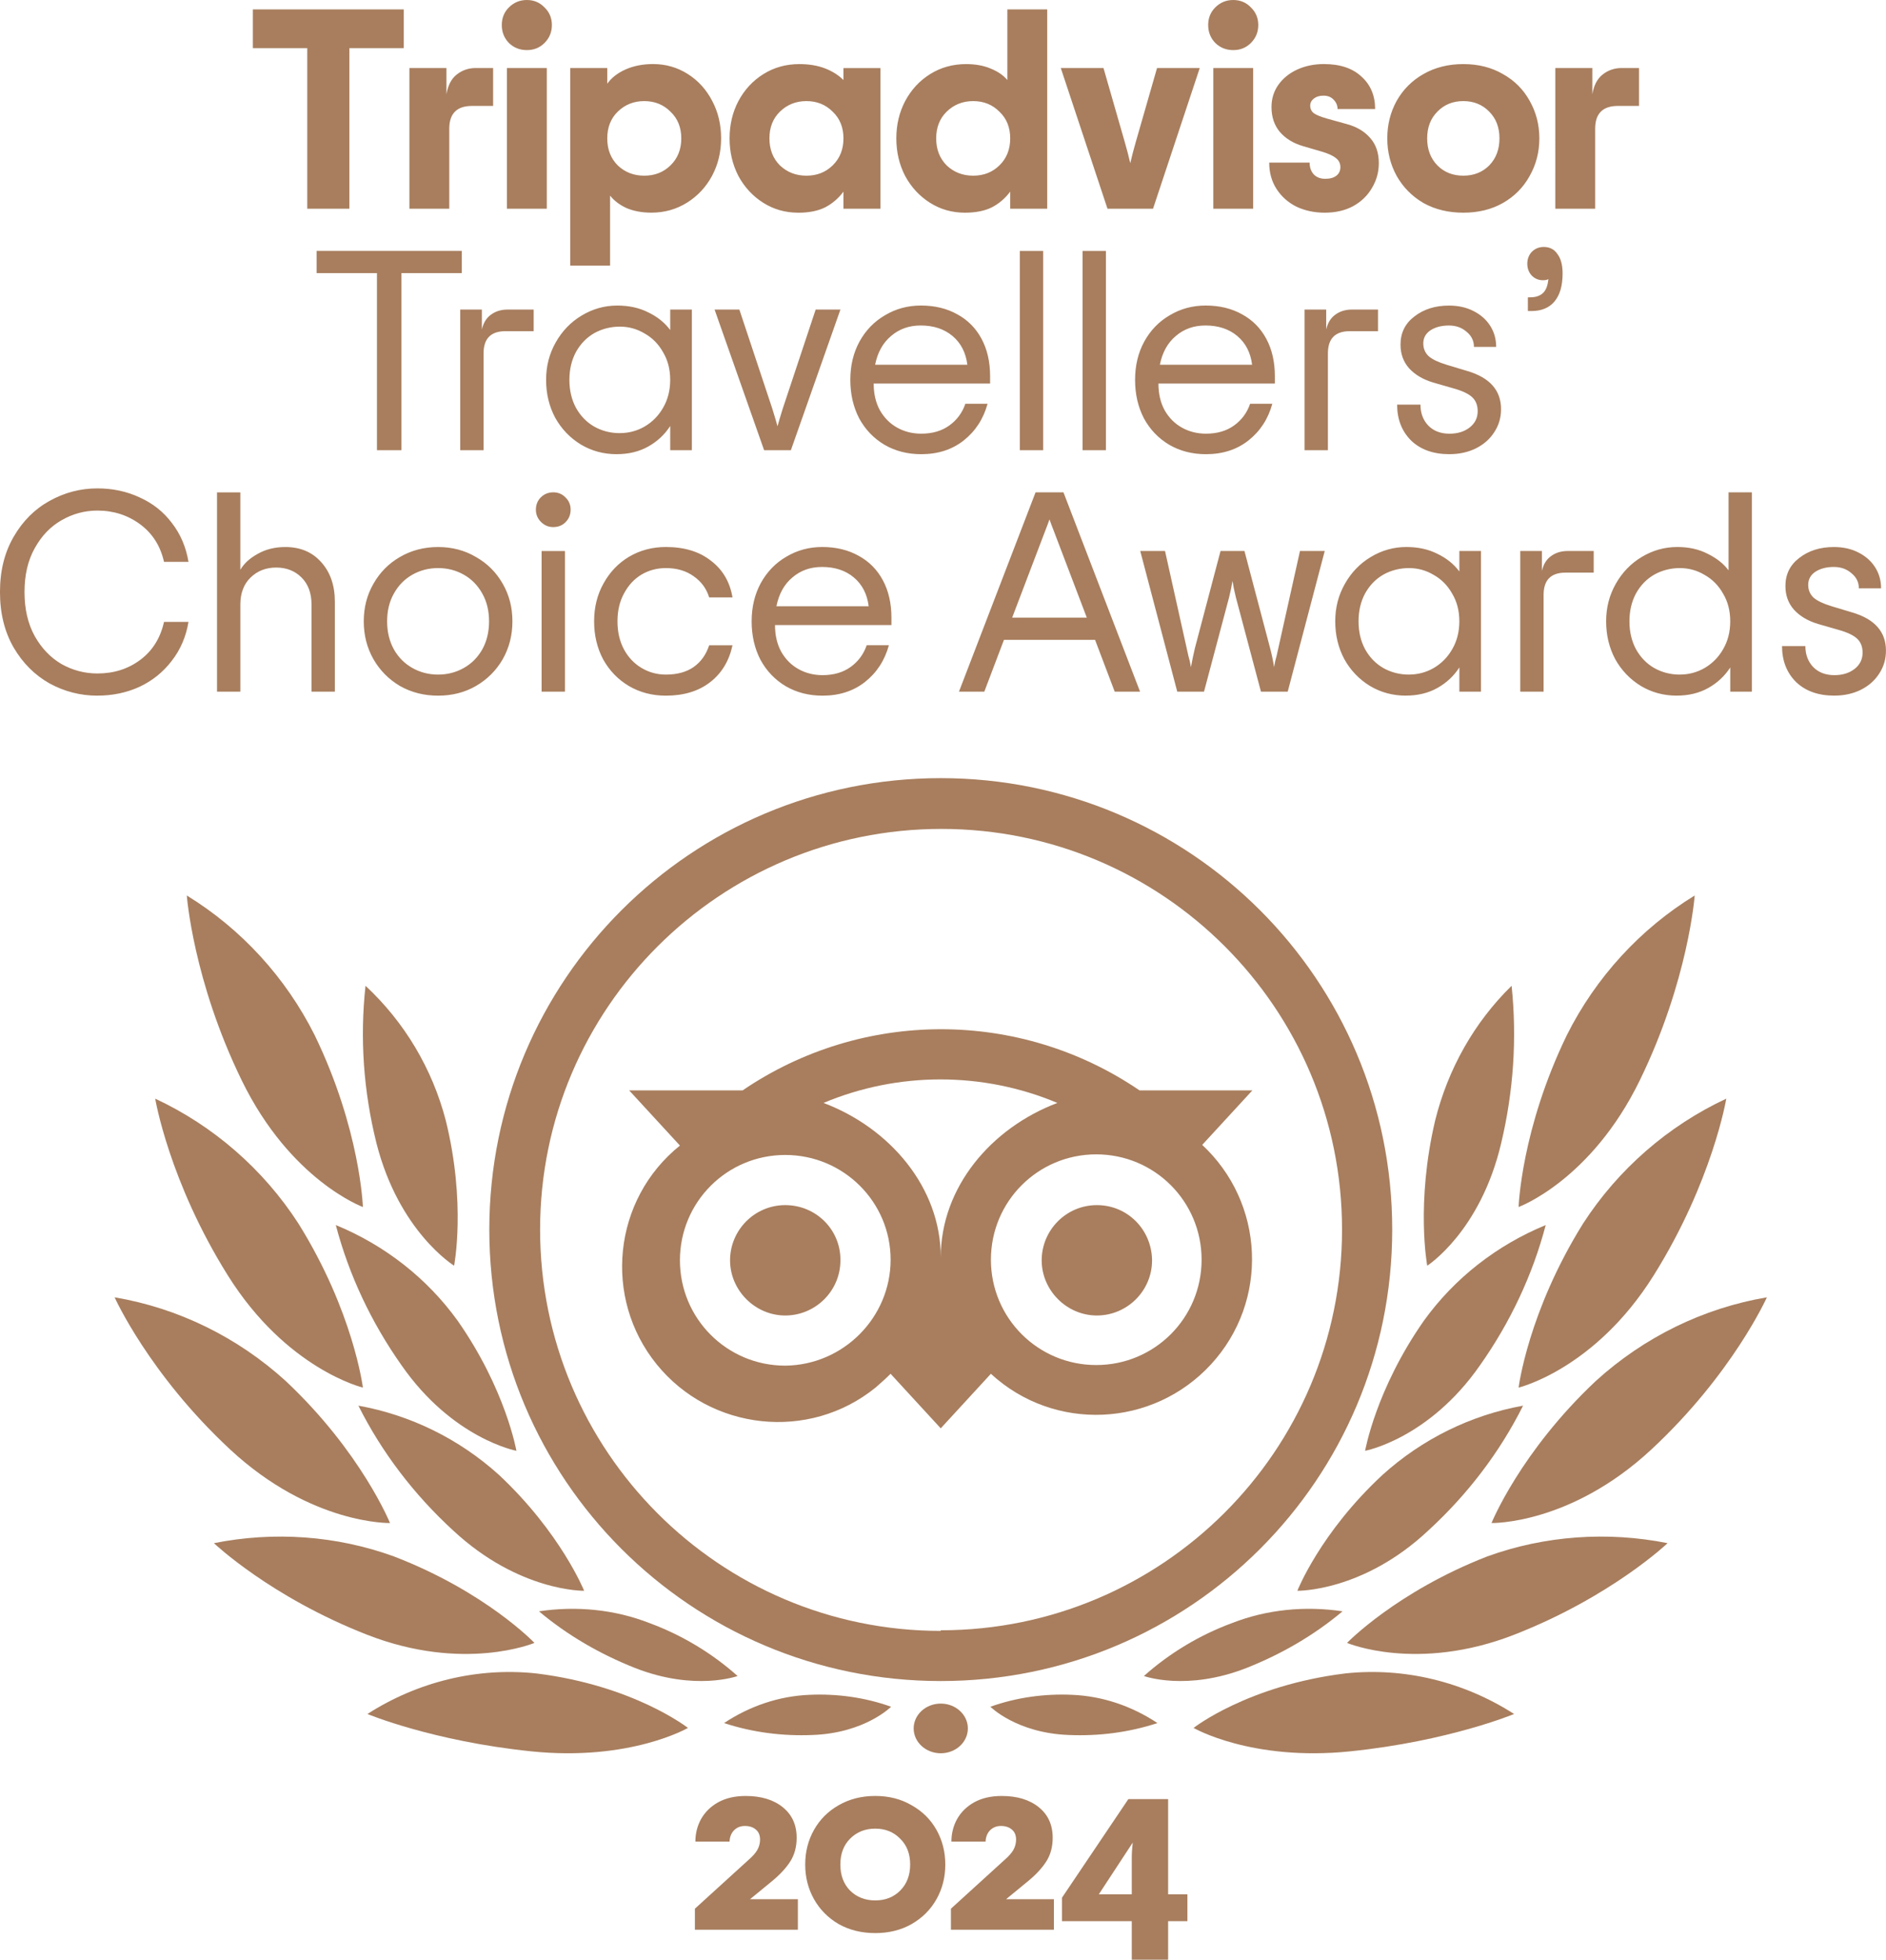 <?xml version="1.0" encoding="UTF-8"?>
<svg id="Calque_1" data-name="Calque 1" xmlns="http://www.w3.org/2000/svg" viewBox="0 0 741.94 770.9">
  <defs>
    <style>
      .cls-1 {
        fill: #a87e5e;
        stroke-width: 0px;
      }
    </style>
  </defs>
  <path class="cls-1" d="m370.09,689.7c5.89,0,10.66-4.37,10.66-9.77s-4.77-9.77-10.66-9.77-10.66,4.37-10.66,9.77,4.77,9.77,10.66,9.77Z"/>
  <path class="cls-1" d="m370.09,306.1c-98.17,0-177.6,79.42-177.6,177.59s79.43,177.6,177.6,177.6,177.6-79.42,177.6-177.6-79.42-177.59-177.6-177.59Zm0,335.46c-87.07,0-157.62-70.79-157.62-157.86s70.79-157.62,157.86-157.62,157.62,70.54,157.62,157.62-70.79,157.62-157.86,157.62v.25Zm-39.47-145.78c0,12.09-9.87,21.71-21.71,21.71s-21.71-9.87-21.71-21.71,9.62-21.71,21.71-21.71,21.71,9.62,21.71,21.46v.25Zm122.59,0c0,12.09-9.87,21.71-21.71,21.71s-21.71-9.87-21.71-21.71,9.62-21.71,21.71-21.71,21.46,9.62,21.71,21.46v.25Zm19.49-45.14l19.98-21.71h-44.4c-47.11-32.07-109.02-32.07-156.14,0h-44.64l19.98,21.71c-26.39,21.21-30.34,59.94-9.13,86.08s59.94,30.34,86.08,9.13c1.97-1.73,3.95-3.45,5.92-5.43l19.73,21.46,19.73-21.46c24.91,22.94,63.64,21.21,86.58-3.7,22.94-24.91,21.21-63.64-3.7-86.58v.49Zm-163.78,86.58c-22.94,0-41.44-18.5-41.44-41.44s18.5-41.44,41.44-41.44,41.44,18.5,41.44,41.19-18.5,41.44-41.44,41.69Zm61.17-42.67c0-27.38-19.98-50.81-46.12-60.68,29.35-12.33,62.65-12.33,92,0-26.15,9.87-45.88,33.3-45.88,60.68Zm61.17,42.43c-22.94,0-41.44-18.5-41.44-41.44s18.5-41.44,41.44-41.44,41.44,18.5,41.44,41.44-18.5,41.44-41.44,41.44Z"/>
  <path class="cls-1" d="m270.63,679.73s-21.26-16.69-59.62-21.43c-23.21-2.49-46.67,3.24-66.47,15.95,0,0,25.66,10.71,64.51,14.7,38.85,3.99,61.58-9.22,61.58-9.22Z"/>
  <path class="cls-1" d="m210.25,646.28s-19.17-20.12-55.3-34.02c-22.61-8.2-47.19-9.93-70.79-5.21,0,0,22.12,21.11,60.22,36.01,38.1,14.9,65.87,3.23,65.87,3.23Z"/>
  <path class="cls-1" d="m153.42,599.13s-11.3-27.94-41.02-55.87c-18.92-17.21-42.25-28.68-67.31-32.92,0,0,13.51,30.18,45.45,59.86s62.89,28.93,62.89,28.93Z"/>
  <path class="cls-1" d="m142.76,545.85s-3.69-29.78-25.35-64.52c-13.78-21.34-33.46-38.47-56.35-49.14,0,0,5.41,32.51,28.54,69.49,23.13,36.98,53.15,44.17,53.15,44.17Z"/>
  <path class="cls-1" d="m142.76,474.81s-.97-30.45-18.96-67.58c-11.42-22.78-28.92-41.84-50.31-54.96,0,0,2.43,33.42,21.63,72.78,19.2,39.36,47.63,49.76,47.63,49.76Z"/>
  <path class="cls-1" d="m229.79,625.77s-9.18-22.79-33.49-45.57c-15.63-14.12-34.73-23.53-55.31-27.24,9.18,18.33,21.83,34.92,37.21,49.04,26.04,24.27,51.59,23.78,51.59,23.78Z"/>
  <path class="cls-1" d="m290.17,659.31c-10.16-9.06-22.02-16.15-34.6-20.8-13.79-5.39-28.79-6.85-43.55-4.65,11.37,9.55,24.19,16.89,37.74,22.27,23.71,9.3,40.4,3.18,40.4,3.18Z"/>
  <path class="cls-1" d="m350.55,671.4c-10.3-3.7-21.33-5.18-32.12-4.69-12.01.49-23.54,4.44-33.59,11.11,11.28,3.7,23.05,5.18,34.82,4.69,20.6-.74,30.89-11.11,30.89-11.11Z"/>
  <path class="cls-1" d="m203.15,570.71s-4.18-24.11-23.11-51.16c-12.05-16.73-28.76-29.76-47.93-37.63,5.16,19.68,14.01,38.37,25.81,55.1,20.16,29.02,45.23,33.7,45.23,33.7Z"/>
  <path class="cls-1" d="m178.64,497.9s4.8-24.5-3.28-57.16c-5.3-20.29-16.16-38.6-31.57-52.95-2.27,20.79-.76,41.57,4.29,61.86,8.84,34.89,30.56,48.25,30.56,48.25Z"/>
  <path class="cls-1" d="m469.54,679.73s21.26-16.69,59.62-21.43c23.22-2.49,46.67,3.24,66.47,15.95,0,0-25.66,10.71-64.51,14.7-38.85,3.99-61.58-9.22-61.58-9.22Z"/>
  <path class="cls-1" d="m529.92,646.28s19.46-20.12,55.17-34.02c22.66-8.2,47.29-9.93,70.93-5.21,0,0-22.16,21.11-60.34,36.01s-65.76,3.23-65.76,3.23Z"/>
  <path class="cls-1" d="m586.75,599.13s11.3-27.94,41.02-55.87c18.92-17.21,42.25-28.68,67.31-32.92,0,0-13.51,30.18-45.45,59.86s-62.89,28.93-62.89,28.93Z"/>
  <path class="cls-1" d="m597.41,545.85s3.69-29.78,25.35-64.52c13.78-21.34,33.46-38.47,56.35-49.14,0,0-5.41,32.51-28.54,69.49-23.13,36.98-53.15,44.17-53.15,44.17Z"/>
  <path class="cls-1" d="m597.41,474.81s.97-30.45,18.96-67.58c11.42-22.78,28.92-41.84,50.31-54.96,0,0-2.43,33.42-21.63,72.78-19.2,39.36-47.63,49.76-47.63,49.76Z"/>
  <path class="cls-1" d="m510.38,625.77s8.93-22.79,33.48-45.57c15.63-14.12,34.73-23.53,55.31-27.24-9.18,18.33-21.83,34.92-37.21,49.04-25.8,24.27-51.59,23.78-51.59,23.78Z"/>
  <path class="cls-1" d="m450,659.31c10.16-9.06,22.01-16.15,34.6-20.8,13.79-5.39,28.79-6.85,43.55-4.65-11.37,9.55-24.19,16.89-37.74,22.27-23.71,9.3-40.4,3.18-40.4,3.18Z"/>
  <path class="cls-1" d="m389.62,671.4c10.3-3.7,21.33-5.18,32.12-4.69,12.01.49,23.54,4.44,33.59,11.11-11.28,3.7-23.05,5.18-34.82,4.69-20.6-.74-30.89-11.11-30.89-11.11Z"/>
  <path class="cls-1" d="m537.03,570.71s4.18-24.11,23.11-51.16c12.04-16.73,28.76-29.76,47.93-37.63-5.16,19.68-14.01,38.37-25.81,55.1-20.16,29.02-45.23,33.7-45.23,33.7Z"/>
  <path class="cls-1" d="m561.46,497.9s-4.57-24.5,3.13-57.16c5.05-20.29,15.39-38.6,30.07-52.95,2.16,20.79.72,41.57-4.09,61.86-8.18,34.89-29.1,48.25-29.1,48.25Z"/>
  <path class="cls-1" d="m158.84,18.93h-21.39v63.17h-16.58V18.93h-21.39V3.7h59.36v15.23Zm35.15,7.84v14.9h-8.29c-5.97,0-8.96,2.99-8.96,8.96v31.47h-15.68V26.77h14.56v10.3c.6-3.51,1.94-6.08,4.03-7.73,2.16-1.72,4.67-2.58,7.5-2.58h6.83Zm13.27-7.06c-2.76,0-5.12-.93-7.06-2.8-1.87-1.94-2.8-4.29-2.8-7.06s.93-5.08,2.8-6.94c1.94-1.94,4.29-2.91,7.06-2.91s5.08.97,6.94,2.91c1.94,1.87,2.91,4.18,2.91,6.94s-.97,5.12-2.91,7.06c-1.87,1.87-4.18,2.8-6.94,2.8Zm-7.84,7.06h15.68v55.33h-15.68V26.77Zm24.91,0h14.56v6.16c1.64-2.32,4.03-4.18,7.17-5.6,3.21-1.42,6.83-2.13,10.86-2.13,5,0,9.56,1.31,13.66,3.92,4.11,2.61,7.32,6.16,9.63,10.64,2.32,4.4,3.47,9.3,3.47,14.67s-1.19,10.3-3.58,14.78c-2.39,4.4-5.67,7.92-9.86,10.53-4.18,2.61-8.85,3.92-14,3.92-3.66,0-6.91-.6-9.74-1.79-2.76-1.27-4.93-2.91-6.5-4.93v27.55h-15.68V26.77Zm29.12,42.34c4.11,0,7.54-1.34,10.3-4.03,2.84-2.76,4.26-6.31,4.26-10.64s-1.42-7.84-4.26-10.53c-2.76-2.76-6.2-4.14-10.3-4.14s-7.58,1.38-10.42,4.14c-2.76,2.69-4.14,6.2-4.14,10.53s1.38,7.88,4.14,10.64c2.84,2.69,6.31,4.03,10.42,4.03Zm60.55,14.56c-5.08,0-9.67-1.31-13.78-3.92-4.11-2.61-7.35-6.12-9.74-10.53-2.31-4.48-3.47-9.41-3.47-14.78s1.16-10.27,3.47-14.67c2.39-4.48,5.67-8.03,9.86-10.64,4.18-2.61,8.89-3.92,14.11-3.92,3.81,0,7.17.56,10.08,1.68,2.91,1.12,5.34,2.65,7.28,4.59v-4.7h14.56v55.33h-14.56v-6.72c-1.94,2.61-4.33,4.67-7.17,6.16-2.84,1.42-6.38,2.13-10.64,2.13Zm3.25-14.56c4.11,0,7.54-1.34,10.3-4.03,2.84-2.76,4.26-6.31,4.26-10.64s-1.42-7.84-4.26-10.53c-2.76-2.76-6.2-4.14-10.3-4.14s-7.58,1.38-10.42,4.14c-2.76,2.69-4.14,6.2-4.14,10.53s1.38,7.88,4.14,10.64c2.84,2.69,6.31,4.03,10.42,4.03Zm62.35,14.56c-5.08,0-9.67-1.31-13.78-3.92s-7.35-6.12-9.74-10.53c-2.32-4.48-3.47-9.41-3.47-14.78s1.16-10.27,3.47-14.67c2.39-4.48,5.67-8.03,9.86-10.64,4.18-2.61,8.89-3.92,14.11-3.92,3.73,0,6.98.6,9.74,1.79,2.76,1.12,4.93,2.61,6.5,4.48V3.7h15.68v78.4h-14.56v-6.72c-1.94,2.61-4.33,4.67-7.17,6.16-2.84,1.42-6.38,2.13-10.64,2.13Zm3.25-14.56c4.11,0,7.54-1.34,10.3-4.03,2.84-2.76,4.26-6.31,4.26-10.64s-1.42-7.84-4.26-10.53c-2.76-2.76-6.2-4.14-10.3-4.14s-7.58,1.38-10.42,4.14c-2.76,2.69-4.14,6.2-4.14,10.53s1.38,7.88,4.14,10.64c2.84,2.69,6.31,4.03,10.42,4.03Zm34.46-42.34h16.8l8.4,29.23c.82,2.84,1.53,5.56,2.13,8.18.6-2.61,1.31-5.34,2.13-8.18l8.4-29.23h16.8l-18.37,55.33h-17.92l-18.37-55.33Zm67.84-7.06c-2.76,0-5.11-.93-7.06-2.8-1.87-1.94-2.8-4.29-2.8-7.06s.93-5.08,2.8-6.94c1.94-1.94,4.29-2.91,7.06-2.91s5.08.97,6.94,2.91c1.94,1.87,2.91,4.18,2.91,6.94s-.97,5.12-2.91,7.06c-1.87,1.87-4.18,2.8-6.94,2.8Zm-7.84,7.06h15.68v55.33h-15.68V26.77Zm43.83,56.9c-4.03,0-7.73-.78-11.09-2.35-3.29-1.64-5.9-3.96-7.84-6.94-1.94-2.99-2.91-6.46-2.91-10.42h15.9c0,1.94.56,3.51,1.68,4.7,1.12,1.12,2.61,1.68,4.48,1.68s3.32-.41,4.37-1.23c1.05-.82,1.57-1.94,1.57-3.36,0-1.49-.6-2.69-1.79-3.58-1.19-.97-3.1-1.83-5.71-2.58l-7.28-2.13c-3.81-1.12-6.83-2.99-9.07-5.6-2.16-2.61-3.25-5.86-3.25-9.74,0-3.29.9-6.2,2.69-8.74,1.87-2.61,4.37-4.63,7.5-6.05,3.14-1.42,6.61-2.13,10.42-2.13,6.35,0,11.27,1.64,14.78,4.93,3.58,3.21,5.38,7.47,5.38,12.77h-14.78c0-1.42-.52-2.65-1.57-3.7-.97-1.04-2.28-1.57-3.92-1.57s-2.84.37-3.81,1.12c-.97.75-1.46,1.68-1.46,2.8,0,1.27.49,2.28,1.46,3.02.97.67,2.61,1.34,4.93,2.02l8.06,2.24c3.88,1.05,6.94,2.88,9.18,5.49,2.24,2.54,3.36,5.82,3.36,9.86,0,3.51-.9,6.76-2.69,9.74-1.72,2.99-4.18,5.38-7.39,7.17-3.21,1.72-6.94,2.58-11.2,2.58Zm54.52,0c-5.9,0-11.13-1.27-15.68-3.81-4.48-2.61-7.99-6.16-10.53-10.64-2.46-4.48-3.7-9.41-3.7-14.78s1.23-10.3,3.7-14.78c2.54-4.48,6.05-7.99,10.53-10.53,4.55-2.61,9.78-3.92,15.68-3.92s11.09,1.31,15.57,3.92c4.55,2.54,8.06,6.05,10.53,10.53,2.54,4.48,3.81,9.41,3.81,14.78s-1.27,10.3-3.81,14.78c-2.46,4.48-5.97,8.03-10.53,10.64-4.48,2.54-9.67,3.81-15.57,3.81Zm0-14.56c4.11,0,7.5-1.34,10.19-4.03,2.69-2.76,4.03-6.31,4.03-10.64s-1.34-7.84-4.03-10.53c-2.69-2.76-6.09-4.14-10.19-4.14s-7.5,1.38-10.19,4.14c-2.69,2.69-4.03,6.2-4.03,10.53s1.34,7.88,4.03,10.64c2.69,2.69,6.08,4.03,10.19,4.03Zm69.12-42.34v14.9h-8.29c-5.97,0-8.96,2.99-8.96,8.96v31.47h-15.68V26.77h14.56v10.3c.6-3.51,1.94-6.08,4.03-7.73,2.16-1.72,4.67-2.58,7.5-2.58h6.83ZM181.66,107.43h-23.74v69.66h-9.63v-69.66h-23.74v-8.74h57.12v8.74Zm28.28,14.34v8.51h-11.09c-5.75,0-8.62,2.91-8.62,8.74v38.08h-9.18v-55.33h8.51v7.84c.6-2.61,1.79-4.55,3.58-5.82,1.79-1.34,3.99-2.02,6.61-2.02h10.19Zm32.66,56.9c-5.15,0-9.86-1.27-14.11-3.81-4.26-2.61-7.62-6.12-10.08-10.53-2.39-4.48-3.58-9.45-3.58-14.9s1.27-10.3,3.81-14.78,5.94-7.99,10.19-10.53c4.33-2.61,9-3.92,14-3.92,4.63,0,8.7.9,12.21,2.69,3.58,1.72,6.46,4.03,8.62,6.94v-8.06h8.51v55.33h-8.51v-9.52c-2.17,3.36-5.04,6.05-8.62,8.06-3.58,2.02-7.73,3.02-12.43,3.02Zm1.23-8.29c3.51,0,6.76-.86,9.74-2.58,3.06-1.79,5.49-4.26,7.28-7.39,1.87-3.21,2.8-6.87,2.8-10.98s-.93-7.73-2.8-10.86c-1.79-3.21-4.22-5.67-7.28-7.39-2.99-1.79-6.23-2.69-9.74-2.69s-7.02.86-10.08,2.58c-2.99,1.72-5.38,4.18-7.17,7.39-1.72,3.21-2.58,6.87-2.58,10.98s.86,7.77,2.58,10.98c1.79,3.21,4.18,5.67,7.17,7.39,3.06,1.72,6.42,2.58,10.08,2.58Zm37.29-48.61h9.74l12.99,39.09c.97,3.14,1.64,5.41,2.02,6.83.37-1.42,1.05-3.7,2.02-6.83l12.99-39.09h9.74l-19.49,55.33h-10.53l-19.49-55.33Zm108.39,29.12h-45.81c0,4.03.82,7.54,2.46,10.53,1.72,2.99,3.99,5.26,6.83,6.83,2.84,1.57,5.97,2.35,9.41,2.35,4.41,0,8.1-1.08,11.09-3.25,2.99-2.17,5.08-5,6.27-8.51h8.74c-1.64,5.97-4.78,10.79-9.41,14.45-4.55,3.58-10.12,5.38-16.69,5.38-5.38,0-10.19-1.23-14.45-3.7-4.26-2.54-7.58-6.01-9.97-10.42-2.31-4.48-3.47-9.52-3.47-15.12s1.19-10.6,3.58-15.01c2.46-4.48,5.82-7.95,10.08-10.42,4.26-2.54,8.96-3.81,14.11-3.81,5.45,0,10.23,1.16,14.34,3.47,4.11,2.24,7.28,5.45,9.52,9.63s3.36,9.07,3.36,14.67v2.91Zm-27.33-22.85c-4.55,0-8.44,1.38-11.65,4.14-3.21,2.69-5.3,6.46-6.27,11.31h36.29c-.6-4.78-2.54-8.55-5.82-11.31-3.29-2.76-7.47-4.14-12.54-4.14Zm39.01-29.34h9.18v78.4h-9.18v-78.4Zm24.69,0h9.18v78.4h-9.18v-78.4Zm75.65,52.19h-45.81c0,4.03.82,7.54,2.46,10.53,1.72,2.99,3.99,5.26,6.83,6.83,2.84,1.57,5.97,2.35,9.41,2.35,4.41,0,8.1-1.08,11.09-3.25,2.99-2.17,5.08-5,6.27-8.51h8.74c-1.64,5.97-4.78,10.79-9.41,14.45-4.56,3.58-10.12,5.38-16.69,5.38-5.38,0-10.19-1.23-14.45-3.7-4.26-2.54-7.58-6.01-9.97-10.42-2.32-4.48-3.47-9.52-3.47-15.12s1.19-10.6,3.58-15.01c2.46-4.48,5.82-7.95,10.08-10.42,4.26-2.54,8.96-3.81,14.11-3.81,5.45,0,10.23,1.16,14.34,3.47,4.11,2.24,7.28,5.45,9.52,9.63s3.36,9.07,3.36,14.67v2.91Zm-27.33-22.85c-4.55,0-8.44,1.38-11.65,4.14-3.21,2.69-5.3,6.46-6.27,11.31h36.29c-.6-4.78-2.54-8.55-5.82-11.31-3.29-2.76-7.47-4.14-12.54-4.14Zm67.9-6.27v8.51h-11.09c-5.75,0-8.62,2.91-8.62,8.74v38.08h-9.18v-55.33h8.51v7.84c.6-2.61,1.79-4.55,3.58-5.82,1.79-1.34,3.99-2.02,6.61-2.02h10.19Zm28.13,56.9c-6.35,0-11.39-1.79-15.12-5.38-3.66-3.66-5.49-8.36-5.49-14.11h9.18c0,3.29,1.01,6.01,3.02,8.18,2.09,2.16,4.89,3.25,8.4,3.25,3.21,0,5.86-.82,7.95-2.46,2.09-1.64,3.14-3.77,3.14-6.38,0-2.32-.71-4.14-2.13-5.49-1.42-1.34-3.84-2.5-7.28-3.47l-8.18-2.35c-3.96-1.2-7.09-3.06-9.41-5.6-2.24-2.54-3.36-5.64-3.36-9.3,0-4.63,1.83-8.33,5.49-11.09,3.66-2.84,8.18-4.26,13.55-4.26,3.66,0,6.87.71,9.63,2.13,2.84,1.42,5.04,3.36,6.61,5.82s2.35,5.23,2.35,8.29h-8.74c0-2.39-.97-4.37-2.91-5.94-1.87-1.64-4.18-2.46-6.94-2.46-2.91,0-5.34.64-7.28,1.9-1.87,1.27-2.8,2.99-2.8,5.15,0,2.02.71,3.7,2.13,5.04,1.49,1.27,3.85,2.39,7.06,3.36l8.18,2.46c8.81,2.61,13.22,7.62,13.22,15.01,0,3.36-.9,6.38-2.69,9.07-1.72,2.69-4.14,4.82-7.28,6.38-3.06,1.49-6.5,2.24-10.3,2.24Zm30.82-61.71h.9c2.17,0,3.85-.56,5.04-1.68,1.2-1.12,1.9-2.95,2.13-5.49-.45.3-1.16.45-2.13.45-1.72,0-3.17-.6-4.37-1.79-1.19-1.27-1.79-2.84-1.79-4.7s.6-3.44,1.79-4.7c1.27-1.27,2.84-1.9,4.7-1.9,2.32,0,4.11.93,5.38,2.8,1.34,1.79,2.02,4.33,2.02,7.62,0,4.85-1.08,8.55-3.25,11.09-2.09,2.46-5.11,3.7-9.07,3.7h-1.34v-5.38ZM38.3,273.66c-6.64,0-12.92-1.6-18.82-4.82-5.82-3.29-10.53-7.99-14.11-14.11-3.58-6.2-5.38-13.48-5.38-21.84s1.79-15.53,5.38-21.73c3.58-6.2,8.29-10.9,14.11-14.11,5.9-3.29,12.17-4.93,18.82-4.93,6.05,0,11.61,1.19,16.69,3.58,5.15,2.32,9.37,5.67,12.66,10.08,3.36,4.33,5.52,9.41,6.5,15.23h-9.63c-1.42-6.27-4.56-11.2-9.41-14.78-4.85-3.58-10.45-5.38-16.8-5.38-5,0-9.71,1.27-14.11,3.81-4.33,2.46-7.84,6.12-10.53,10.98-2.69,4.78-4.03,10.53-4.03,17.25s1.34,12.51,4.03,17.36c2.69,4.78,6.2,8.44,10.53,10.98,4.4,2.46,9.11,3.7,14.11,3.7,6.5,0,12.13-1.79,16.91-5.38,4.78-3.58,7.88-8.55,9.3-14.9h9.63c-.97,5.82-3.17,10.94-6.61,15.34-3.36,4.4-7.58,7.8-12.66,10.19-5.08,2.32-10.6,3.47-16.58,3.47Zm47.07-79.97h9.18v30.46c1.42-2.46,3.7-4.55,6.83-6.27,3.14-1.79,6.76-2.69,10.86-2.69,5.9,0,10.6,1.98,14.11,5.94,3.58,3.96,5.38,9.15,5.38,15.57v35.39h-9.18v-34.27c0-4.48-1.31-8.03-3.92-10.64-2.61-2.61-5.94-3.92-9.97-3.92s-7.39,1.31-10.08,3.92c-2.69,2.61-4.03,6.16-4.03,10.64v34.27h-9.18v-78.4Zm86.97,79.97c-5.53,0-10.53-1.27-15.01-3.81-4.4-2.61-7.88-6.12-10.42-10.53-2.54-4.48-3.81-9.45-3.81-14.9s1.27-10.38,3.81-14.78c2.54-4.48,6.01-7.99,10.42-10.53,4.48-2.61,9.48-3.92,15.01-3.92s10.49,1.31,14.9,3.92c4.48,2.54,7.99,6.05,10.53,10.53,2.54,4.4,3.81,9.33,3.81,14.78s-1.27,10.42-3.81,14.9c-2.54,4.4-6.05,7.92-10.53,10.53-4.4,2.54-9.37,3.81-14.9,3.81Zm0-8.29c3.66,0,7.02-.86,10.08-2.58,3.06-1.72,5.49-4.14,7.28-7.28,1.79-3.21,2.69-6.91,2.69-11.09s-.9-7.84-2.69-10.98c-1.79-3.21-4.22-5.67-7.28-7.39-3.06-1.72-6.42-2.58-10.08-2.58s-7.02.86-10.08,2.58c-3.06,1.72-5.49,4.18-7.28,7.39-1.79,3.14-2.69,6.8-2.69,10.98s.9,7.88,2.69,11.09c1.79,3.14,4.22,5.56,7.28,7.28,3.06,1.72,6.42,2.58,10.08,2.58Zm45.31-58.02c-1.87,0-3.47-.67-4.82-2.02-1.34-1.34-2.02-2.95-2.02-4.82s.63-3.55,1.9-4.82c1.34-1.34,2.99-2.02,4.93-2.02s3.55.67,4.82,2.02c1.34,1.27,2.02,2.88,2.02,4.82s-.67,3.58-2.02,4.93c-1.27,1.27-2.87,1.9-4.82,1.9Zm-4.59,9.41h9.18v55.33h-9.18v-55.33Zm48.88,56.9c-5.38,0-10.23-1.27-14.56-3.81-4.26-2.54-7.62-6.01-10.08-10.42-2.39-4.48-3.58-9.48-3.58-15.01s1.23-10.49,3.7-14.9c2.46-4.48,5.82-7.99,10.08-10.53,4.33-2.54,9.15-3.81,14.45-3.81,7.24,0,13.14,1.79,17.7,5.38,4.63,3.51,7.47,8.32,8.51,14.45h-9.18c-1.05-3.43-3.06-6.2-6.05-8.29-2.99-2.17-6.65-3.25-10.98-3.25-3.51,0-6.72.86-9.63,2.58-2.84,1.72-5.12,4.18-6.83,7.39-1.72,3.14-2.58,6.8-2.58,10.98s.86,7.88,2.58,11.09c1.72,3.14,4.03,5.56,6.94,7.28,2.91,1.72,6.08,2.58,9.52,2.58,4.48,0,8.14-1.01,10.98-3.02,2.84-2.02,4.85-4.85,6.05-8.51h9.18c-1.34,6.2-4.29,11.05-8.85,14.56-4.55,3.51-10.34,5.26-17.36,5.26Zm88.75-27.78h-45.81c0,4.03.82,7.54,2.46,10.53,1.72,2.99,3.99,5.26,6.83,6.83s5.97,2.35,9.41,2.35c4.4,0,8.1-1.08,11.09-3.25,2.99-2.17,5.08-5,6.27-8.51h8.74c-1.64,5.97-4.78,10.79-9.41,14.45-4.55,3.58-10.12,5.38-16.69,5.38-5.38,0-10.19-1.23-14.45-3.7-4.26-2.54-7.58-6.01-9.97-10.42-2.32-4.48-3.47-9.52-3.47-15.12s1.19-10.6,3.58-15.01c2.46-4.48,5.82-7.95,10.08-10.42,4.26-2.54,8.96-3.81,14.11-3.81,5.45,0,10.23,1.16,14.34,3.47,4.11,2.24,7.28,5.45,9.52,9.63s3.36,9.07,3.36,14.67v2.91Zm-27.33-22.85c-4.56,0-8.44,1.38-11.65,4.14-3.21,2.69-5.3,6.46-6.27,11.31h36.29c-.6-4.78-2.54-8.55-5.82-11.31s-7.47-4.14-12.54-4.14Zm107.43,28.67h-35.84l-7.73,20.38h-9.97l30.13-78.4h10.98l30.13,78.4h-9.97l-7.73-20.38Zm-3.25-8.74l-12.66-33.26c-1.05-2.69-1.72-4.48-2.02-5.38-.3.9-.97,2.69-2.02,5.38l-12.66,33.26h29.34Zm21.03-26.21h9.74l8.51,38.19.67,3.02c.45,1.49.78,2.99,1.01,4.48.45-2.46.97-4.96,1.57-7.5l10.08-38.19h9.41l10.08,38.19c.67,2.54,1.2,5.04,1.57,7.5.22-1.49.56-2.99,1.01-4.48l.67-3.02,8.51-38.19h9.74l-14.56,55.33h-10.53l-9.86-37.07c-.6-2.39-1.05-4.56-1.34-6.5-.3,1.94-.75,4.11-1.34,6.5l-9.86,37.07h-10.53l-14.56-55.33Zm104.47,56.9c-5.15,0-9.86-1.27-14.11-3.81-4.26-2.61-7.62-6.12-10.08-10.53-2.39-4.48-3.58-9.45-3.58-14.9s1.27-10.3,3.81-14.78c2.54-4.48,5.94-7.99,10.19-10.53,4.33-2.61,9-3.92,14-3.92,4.63,0,8.7.9,12.21,2.69,3.58,1.72,6.46,4.03,8.62,6.94v-8.06h8.51v55.33h-8.51v-9.52c-2.17,3.36-5.04,6.05-8.62,8.06-3.58,2.02-7.73,3.02-12.43,3.02Zm1.23-8.29c3.51,0,6.76-.86,9.74-2.58,3.06-1.79,5.49-4.26,7.28-7.39,1.87-3.21,2.8-6.87,2.8-10.98s-.93-7.73-2.8-10.86c-1.79-3.21-4.22-5.67-7.28-7.39-2.99-1.79-6.23-2.69-9.74-2.69s-7.02.86-10.08,2.58c-2.99,1.72-5.38,4.18-7.17,7.39-1.72,3.21-2.58,6.87-2.58,10.98s.86,7.77,2.58,10.98c1.79,3.21,4.18,5.67,7.17,7.39,3.06,1.72,6.42,2.58,10.08,2.58Zm72.68-48.61v8.51h-11.09c-5.75,0-8.62,2.91-8.62,8.74v38.08h-9.18v-55.33h8.51v7.84c.6-2.61,1.79-4.55,3.58-5.82,1.79-1.34,3.99-2.02,6.61-2.02h10.19Zm32.66,56.9c-5.15,0-9.86-1.27-14.11-3.81-4.26-2.61-7.62-6.12-10.08-10.53-2.39-4.48-3.58-9.45-3.58-14.9s1.27-10.3,3.81-14.78c2.54-4.48,5.94-7.99,10.19-10.53,4.33-2.61,9-3.92,14-3.92,4.55,0,8.55.9,11.98,2.69,3.51,1.72,6.23,3.88,8.18,6.5v-30.69h9.18v78.4h-8.51v-9.52c-2.17,3.36-5.04,6.05-8.62,8.06-3.58,2.02-7.73,3.02-12.43,3.02Zm1.23-8.29c3.51,0,6.76-.86,9.74-2.58,3.06-1.79,5.49-4.26,7.28-7.39,1.87-3.21,2.8-6.87,2.8-10.98s-.93-7.73-2.8-10.86c-1.79-3.21-4.22-5.67-7.28-7.39-2.99-1.79-6.23-2.69-9.74-2.69s-7.02.86-10.08,2.58c-2.99,1.72-5.38,4.18-7.17,7.39-1.72,3.21-2.58,6.87-2.58,10.98s.86,7.77,2.58,10.98c1.79,3.21,4.18,5.67,7.17,7.39,3.06,1.72,6.42,2.58,10.08,2.58Zm60.81,8.29c-6.35,0-11.39-1.79-15.12-5.38-3.66-3.66-5.49-8.36-5.49-14.11h9.18c0,3.29,1.01,6.01,3.02,8.18,2.09,2.16,4.89,3.25,8.4,3.25,3.21,0,5.86-.82,7.95-2.46,2.09-1.64,3.14-3.77,3.14-6.38,0-2.32-.71-4.14-2.13-5.49-1.42-1.34-3.84-2.5-7.28-3.47l-8.18-2.35c-3.96-1.2-7.09-3.06-9.41-5.6-2.24-2.54-3.36-5.64-3.36-9.3,0-4.63,1.83-8.33,5.49-11.09,3.66-2.84,8.18-4.26,13.55-4.26,3.66,0,6.87.71,9.63,2.13,2.84,1.42,5.04,3.36,6.61,5.82s2.35,5.23,2.35,8.29h-8.74c0-2.39-.97-4.37-2.91-5.94-1.87-1.64-4.18-2.46-6.94-2.46-2.91,0-5.34.64-7.28,1.9-1.87,1.27-2.8,2.99-2.8,5.15,0,2.02.71,3.7,2.13,5.04,1.49,1.27,3.85,2.39,7.06,3.36l8.18,2.46c8.81,2.61,13.22,7.62,13.22,15.01,0,3.36-.9,6.38-2.69,9.07-1.72,2.69-4.14,4.82-7.28,6.38-3.06,1.49-6.5,2.24-10.3,2.24Z"/>
  <path class="cls-1" d="m273.37,750.84l21.31-19.39c1.47-1.28,2.56-2.53,3.26-3.74.7-1.28,1.06-2.62,1.06-4.03,0-1.73-.54-3.04-1.63-3.94-1.09-.96-2.53-1.44-4.32-1.44s-3.17.58-4.32,1.73c-1.09,1.15-1.66,2.62-1.73,4.42h-13.44c0-3.2.74-6.14,2.21-8.83,1.54-2.75,3.78-4.96,6.72-6.62,3.01-1.66,6.62-2.5,10.85-2.5,6.08,0,10.94,1.47,14.59,4.42,3.65,2.94,5.47,6.94,5.47,12,0,3.58-.83,6.69-2.5,9.31-1.66,2.62-4.1,5.25-7.3,7.87l-8.54,7.01h18.82v12h-40.51v-8.26Zm70.95,9.6c-5.38,0-10.18-1.18-14.4-3.55-4.16-2.43-7.39-5.7-9.7-9.79-2.3-4.1-3.46-8.64-3.46-13.63s1.15-9.54,3.46-13.63c2.3-4.1,5.54-7.33,9.7-9.7,4.22-2.43,9.02-3.65,14.4-3.65s10.14,1.22,14.3,3.65c4.22,2.37,7.49,5.6,9.79,9.7,2.3,4.1,3.46,8.64,3.46,13.63s-1.15,9.54-3.46,13.63c-2.3,4.1-5.57,7.36-9.79,9.79-4.16,2.37-8.93,3.55-14.3,3.55Zm0-12.86c3.97,0,7.23-1.28,9.79-3.84,2.62-2.62,3.94-6.05,3.94-10.27s-1.31-7.62-3.94-10.18c-2.56-2.62-5.82-3.94-9.79-3.94s-7.26,1.31-9.89,3.94c-2.56,2.56-3.84,5.95-3.84,10.18s1.28,7.65,3.84,10.27c2.62,2.56,5.92,3.84,9.89,3.84Zm29.77,3.26l21.31-19.39c1.47-1.28,2.56-2.53,3.26-3.74.7-1.28,1.06-2.62,1.06-4.03,0-1.73-.54-3.04-1.63-3.94-1.09-.96-2.53-1.44-4.32-1.44s-3.17.58-4.32,1.73c-1.09,1.15-1.66,2.62-1.73,4.42h-13.44c0-3.2.74-6.14,2.21-8.83,1.54-2.75,3.78-4.96,6.72-6.62,3.01-1.66,6.62-2.5,10.85-2.5,6.08,0,10.94,1.47,14.59,4.42,3.65,2.94,5.47,6.94,5.47,12,0,3.58-.83,6.69-2.5,9.31s-4.1,5.25-7.3,7.87l-8.54,7.01h18.82v12h-40.51v-8.26Zm71.14,4.9h-27.46v-9.22l26.11-38.78h15.65v37.44h7.58v10.56h-7.58v15.17h-14.3v-15.17Zm0-10.56v-14.3c0-1.86.13-3.87.38-6.05l-13.34,20.35h12.96Z"/>
</svg>